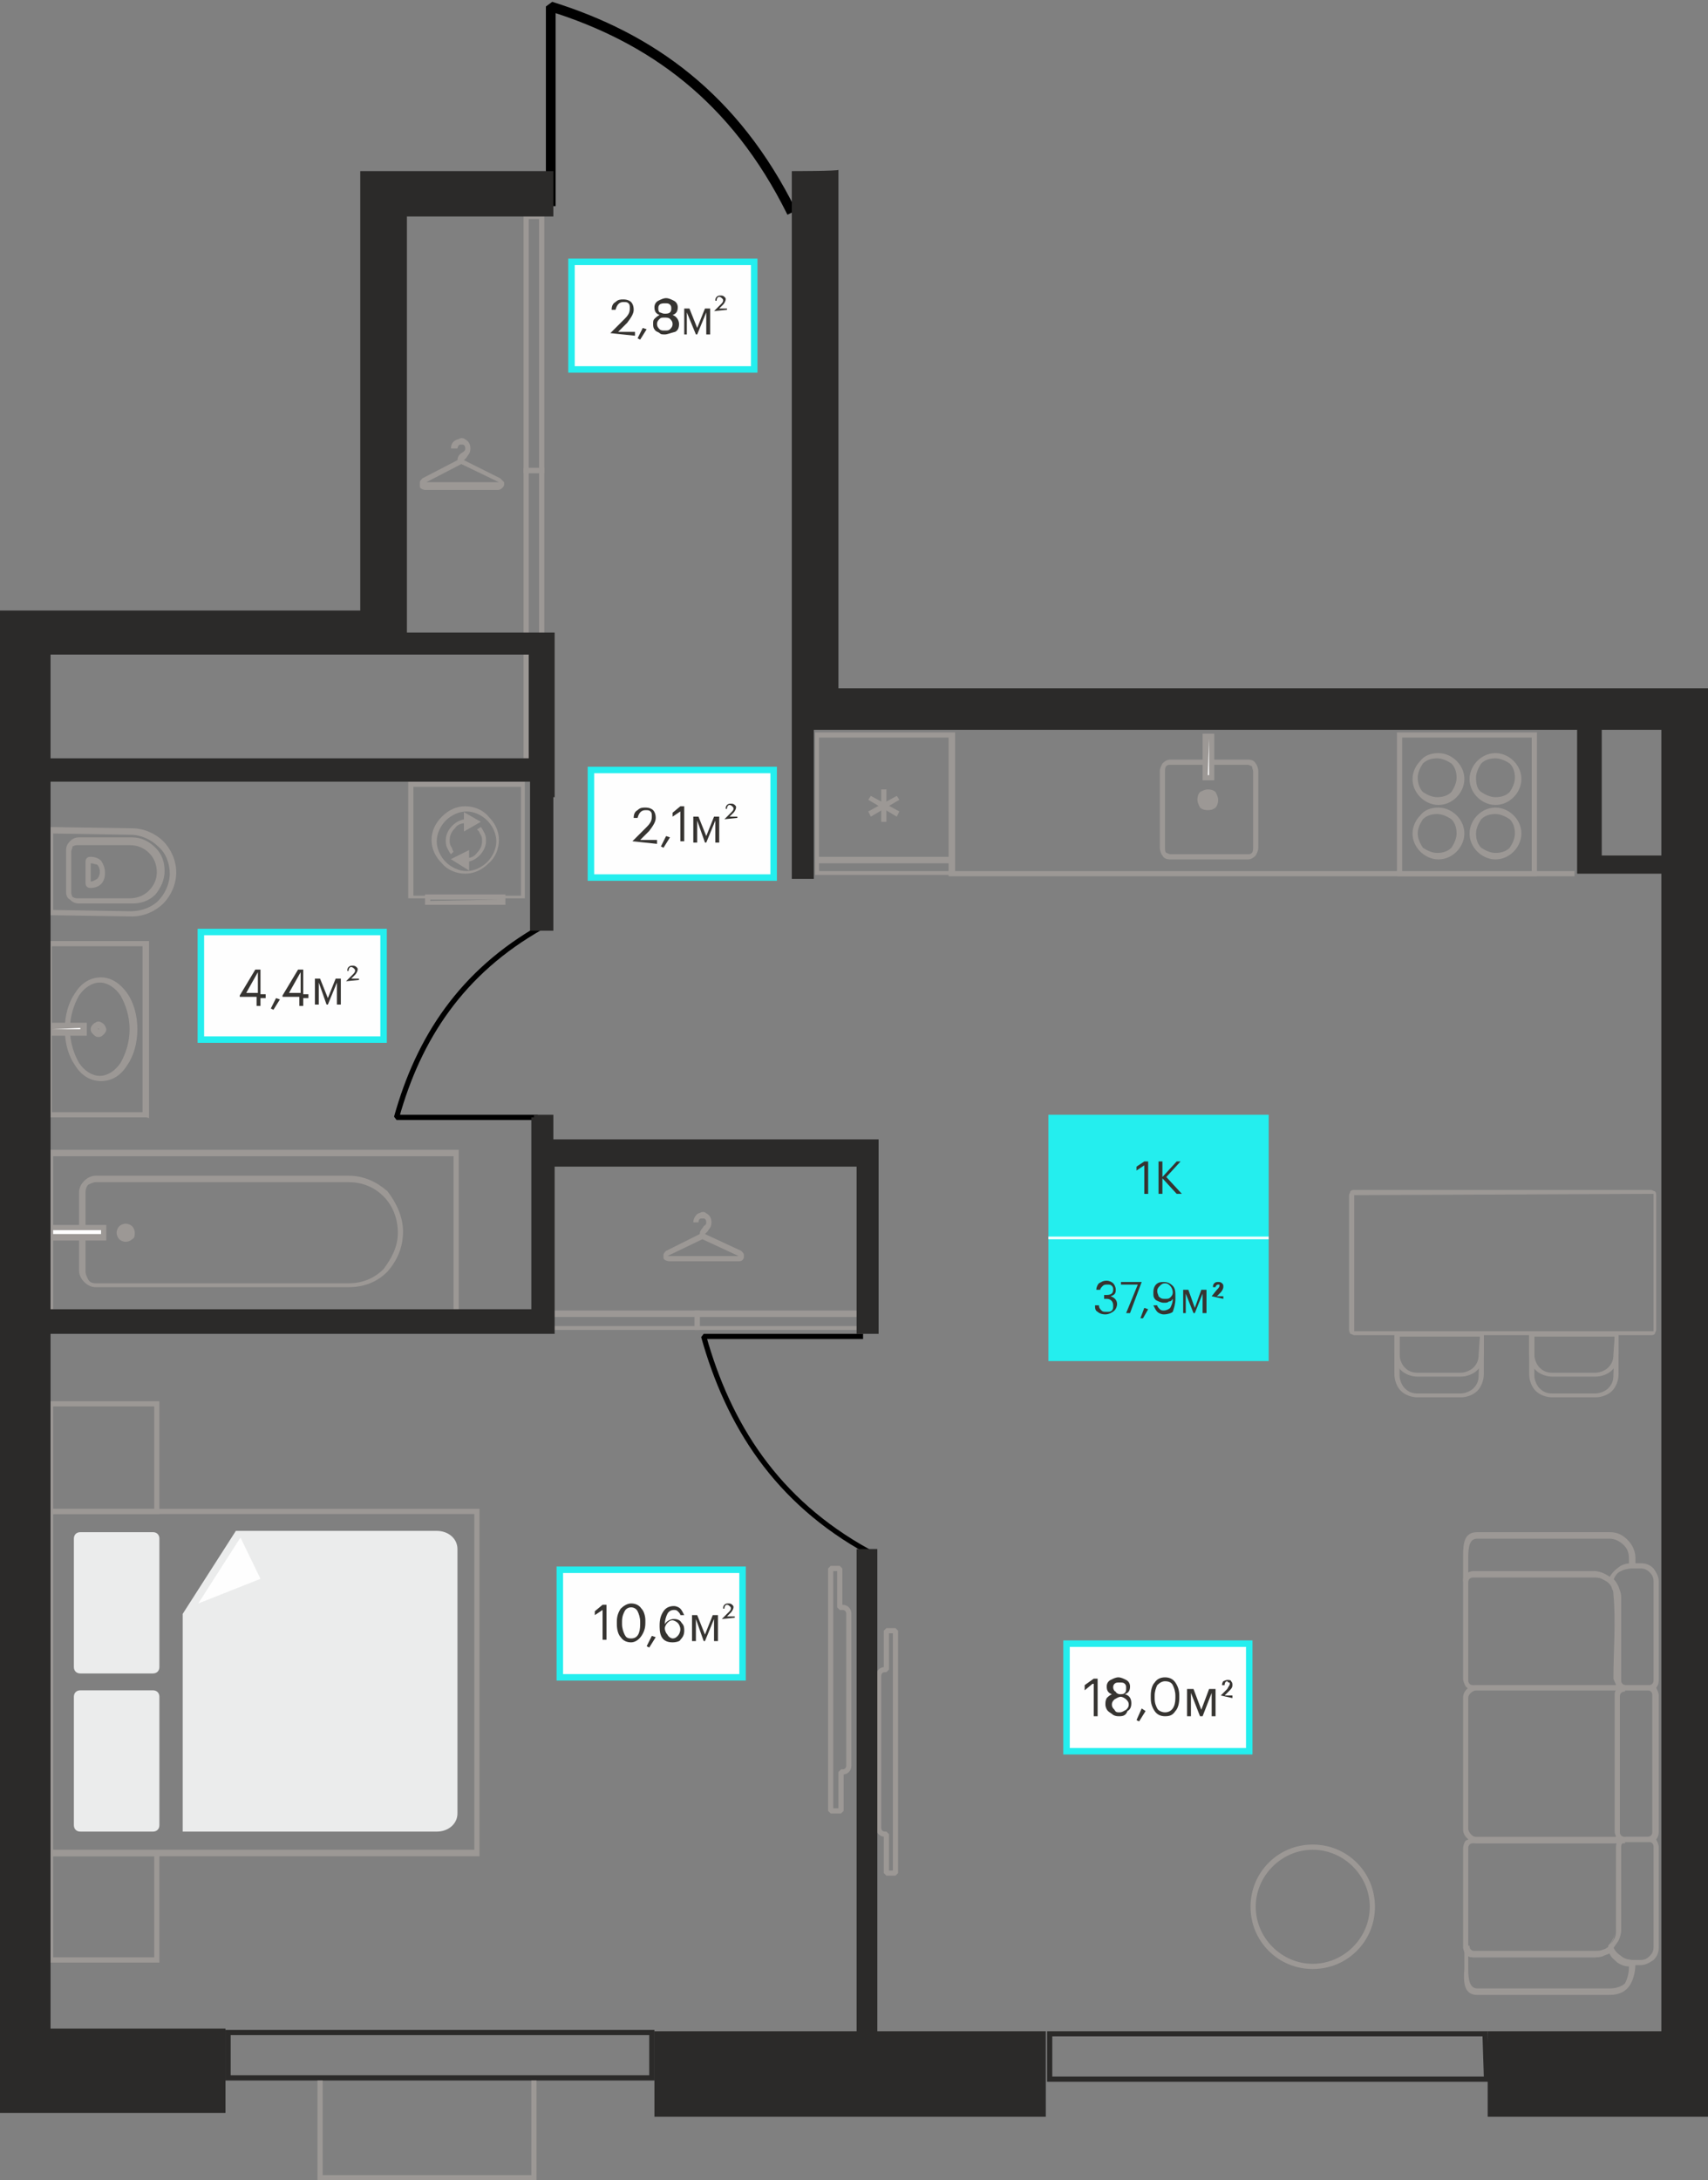 <?xml version="1.0" encoding="utf-8"?><!--Generator: Adobe Illustrator 26.1.0, SVG Export Plug-In . SVG Version: 6.00 Build 0)--><svg version="1.1" id="Слой_1" xmlns:xodm="http://www.corel.com/coreldraw/odm/2003" xmlns="http://www.w3.org/2000/svg" xmlns:xlink="http://www.w3.org/1999/xlink" x="0px" y="0px" viewBox="0 0 131.8 168.2" style="enable-background:new 0 0 131.8 168.2;" xml:space="preserve"><rect x="0" y="0" width="131.8" height="168.2" fill="#808080" stroke="none"/><style type="text/css">.st0{fill:#9C9895;}
	.st1{fill-rule:evenodd;clip-rule:evenodd;fill:#EBECEC;}
	.st2{fill-rule:evenodd;clip-rule:evenodd;fill:#FEFEFE;}
	.st3{fill:#9C9895;stroke:#9C9895;stroke-width:0.4;stroke-miterlimit:10;}
	.st4{fill:none;stroke:#9C9895;stroke-width:0.4;stroke-miterlimit:1.191;}
	.st5{fill:none;stroke:#000000;stroke-width:0.75;stroke-miterlimit:1.191;}
	.st6{fill:none;stroke:#000000;stroke-width:0.4;stroke-miterlimit:1.191;}
	.st7{fill-rule:evenodd;clip-rule:evenodd;fill:#2B2A29;}
	.st8{fill:#FEFEFE;stroke:#24EEEE;stroke-width:0.5;stroke-miterlimit:10;}
	.st9{fill:#363431;}
	.st10{fill:#24EEEE;}
	.st11{enable-background:new    ;}
	.st12{fill:#FEFEFE;}
	.st13{fill:#FEFEFE;stroke:#24EEEE;stroke-width:0.5;stroke-miterlimit:10;}</style><g id="Слой_x0020_1"><g id="_2647791528000"><path class="st0" d="M4.1,116.4h7.8v-7.9H4.1V116.4z M12.1,116.8H3.7v-8.7h8.6v8.7H12.1z"/><path class="st0" d="M4.1,151h7.8v-7.8H4.1V151z M12.1,151.4H3.7v-8.6h8.6v8.6H12.1z"/><path class="st0" d="M4.1,142.7h32.5v-25.9H4.1C4.1,116.8,4.1,142.7,4.1,142.7z M36.8,143.2H3.7v-26.8H37v26.8H36.8z"/><path class="st1" d="M6.2,118.2h5.6c0.3,0,0.5,0.2,0.5,0.5v9.9c0,0.3-0.2,0.5-0.5,0.5H6.2c-0.3,0-0.5-0.2-0.5-0.5v-9.9
			C5.7,118.4,5.9,118.2,6.2,118.2z"/><path class="st1" d="M6.2,130.4h5.6c0.3,0,0.5,0.2,0.5,0.5v9.9c0,0.3-0.2,0.5-0.5,0.5H6.2c-0.3,0-0.5-0.2-0.5-0.5v-9.9
			C5.7,130.6,5.9,130.4,6.2,130.4z"/><path class="st1" d="M18.2,118.1h15.5c0.9,0,1.6,0.6,1.6,1.4v20.4c0,0.8-0.7,1.4-1.6,1.4H14.1v-16.8
			C14.1,124.5,18.2,118.1,18.2,118.1z"/><path class="st2" d="M18.5,118.7l-3.2,5l4.8-1.9l-1.5-3.1C18.6,118.6,18.6,118.6,18.5,118.7L18.5,118.7z"/></g><g id="_2645865949216"><path class="st0" d="M3.7,101.2V88.7c10.6,0,21.1,0,31.7,0v12.7H3.7C3.7,101.4,3.7,101.2,3.7,101.2z M4.1,89.2V101H35V89.2
			C34.9,89.2,4.1,89.2,4.1,89.2z"/><path class="st0" d="M31.1,95L31.1,95c0,1.3-0.5,2.3-1.2,3.1c-0.8,0.8-1.8,1.2-3,1.2H7.4c-0.3,0-0.6-0.1-0.9-0.4
			c-0.2-0.2-0.4-0.5-0.4-0.9v-6c0-0.3,0.1-0.6,0.4-0.9c0.2-0.2,0.5-0.4,0.9-0.4h19.5c1.2,0,2.2,0.5,3,1.2
			C30.6,92.8,31.1,93.9,31.1,95L31.1,95z M30.7,95.1L30.7,95.1c0-1.1-0.4-2.1-1.1-2.8c-0.7-0.7-1.6-1.1-2.7-1.1H7.4
			c-0.2,0-0.4,0.1-0.6,0.2c-0.1,0.1-0.2,0.3-0.2,0.6v6.1c0,0.2,0.1,0.4,0.2,0.6C6.9,98.9,7.1,99,7.4,99h19.5c1.1,0,2-0.4,2.7-1.1
			C30.2,97.1,30.7,96.2,30.7,95.1L30.7,95.1z"/><polygon class="st2" points="3.9,94.7 8,94.7 8,95.5 3.9,95.5 		"/><path class="st0" d="M3.9,94.5h4.3v1.2H3.7v-1.2H3.9L3.9,94.5z M7.8,94.9H4.1v0.3h3.7V94.9z"/><path class="st0" d="M9.7,95.6c0.3,0,0.5-0.2,0.5-0.5s-0.2-0.5-0.5-0.5s-0.5,0.2-0.5,0.5S9.4,95.6,9.7,95.6z"/><path class="st0" d="M9.7,95.4c0.1,0,0.2,0,0.2-0.1c0.1-0.1,0.1-0.1,0.1-0.2s0-0.2-0.1-0.2c-0.1-0.1-0.1-0.1-0.2-0.1
			c-0.1,0-0.2,0-0.2,0.1C9.4,95,9.4,95,9.4,95.1s0,0.2,0.1,0.2C9.5,95.4,9.6,95.4,9.7,95.4L9.7,95.4z M10.2,95.6
			c-0.1,0.1-0.3,0.2-0.5,0.2s-0.4-0.1-0.5-0.2S9,95.3,9,95.1s0.1-0.4,0.2-0.5c0.1-0.1,0.3-0.2,0.5-0.2s0.4,0.1,0.5,0.2
			s0.2,0.3,0.2,0.5C10.4,95.3,10.4,95.5,10.2,95.6L10.2,95.6z"/></g><g id="_2645989581936"><path class="st0" d="M40.2,60.7h-8.3v8.4h8.3V60.7z M31.7,60.3h8.8v9h-9c0-3,0-6,0-9L31.7,60.3L31.7,60.3z"/><path class="st0" d="M36,62.6c-0.6,0-1.2,0.3-1.6,0.7c-0.4,0.4-0.7,1-0.7,1.6s0.3,1.2,0.7,1.6s1,0.7,1.6,0.7s1.2-0.3,1.6-0.7
			c0.4-0.4,0.7-1,0.7-1.6s-0.3-1.2-0.7-1.6C37.2,62.9,36.6,62.6,36,62.6L36,62.6z M34.1,63c0.5-0.5,1.1-0.8,1.8-0.8s1.4,0.3,1.8,0.8
			c0.5,0.5,0.8,1.1,0.8,1.8c0,0.7-0.3,1.4-0.8,1.8c-0.5,0.5-1.1,0.8-1.8,0.8s-1.4-0.3-1.8-0.8c-0.5-0.5-0.8-1.1-0.8-1.8
			S33.6,63.5,34.1,63z"/><path class="st0" d="M37.1,63.8c0.1,0.1,0.2,0.3,0.3,0.5c0.1,0.2,0.1,0.4,0.1,0.6c0,0.4-0.2,0.8-0.5,1.1c-0.3,0.3-0.7,0.5-1.1,0.5
			v-0.3c0.4,0,0.7-0.1,0.9-0.4c0.2-0.2,0.4-0.5,0.4-0.9c0-0.2,0-0.3-0.1-0.5C37,64.3,37,64.1,36.8,64L37.1,63.8L37.1,63.8z
			 M34.8,65.9c-0.1-0.1-0.2-0.3-0.3-0.5s-0.1-0.4-0.1-0.6c0-0.4,0.2-0.8,0.5-1.1c0.3-0.3,0.7-0.5,1.1-0.5v0.3
			c-0.4,0-0.7,0.1-0.9,0.4c-0.2,0.2-0.4,0.5-0.4,0.9c0,0.2,0,0.3,0.1,0.5c0.1,0.1,0.1,0.3,0.2,0.4L34.8,65.9L34.8,65.9z"/><path class="st0" d="M38.7,69.4h-5.5v0.1L38.7,69.4L38.7,69.4z M33,69h6v0.8h-6.2V69H33z"/><polygon class="st3" points="36,66.8 36,65.9 35.2,66.3 		"/><polygon class="st3" points="36,63.8 36.7,63.4 36,63 		"/></g><g id="_2645989553184"><g><path class="st0" d="M108.2,56.9h10v10.4h-10V56.9z M118.4,56.5h-10.6v11.1h10.8V56.5H118.4z"/><path class="st0" d="M109.4,64.3c0-0.4,0.2-0.8,0.4-1.1c0.3-0.3,0.7-0.4,1.1-0.4s0.8,0.2,1.1,0.4c0.3,0.3,0.4,0.7,0.4,1.1
				c0,0.4-0.2,0.8-0.4,1.1c-0.3,0.3-0.7,0.4-1.1,0.4s-0.8-0.2-1.1-0.4C109.6,65.1,109.4,64.7,109.4,64.3L109.4,64.3z M109.6,62.9
				c-0.3,0.3-0.6,0.8-0.6,1.4c0,0.5,0.2,1,0.6,1.4c0.3,0.3,0.8,0.6,1.4,0.6c0.5,0,1-0.2,1.4-0.6c0.3-0.3,0.6-0.8,0.6-1.4
				c0-0.5-0.2-1-0.6-1.4c-0.3-0.3-0.8-0.6-1.4-0.6C110.4,62.3,109.9,62.5,109.6,62.9L109.6,62.9z"/><path class="st0" d="M113.9,64.3c0-0.4,0.2-0.8,0.4-1.1c0.3-0.3,0.7-0.4,1.1-0.4s0.8,0.2,1.1,0.4c0.3,0.3,0.4,0.7,0.4,1.1
				c0,0.4-0.2,0.8-0.4,1.1c-0.3,0.3-0.7,0.4-1.1,0.4s-0.8-0.2-1.1-0.4C114,65.1,113.9,64.7,113.9,64.3L113.9,64.3z M114,62.9
				c-0.3,0.3-0.6,0.8-0.6,1.4c0,0.5,0.2,1,0.6,1.4c0.3,0.3,0.8,0.6,1.4,0.6c0.5,0,1-0.2,1.4-0.6c0.3-0.3,0.6-0.8,0.6-1.4
				c0-0.5-0.2-1-0.6-1.4c-0.3-0.3-0.8-0.6-1.4-0.6C114.9,62.3,114.4,62.5,114,62.9L114,62.9z"/><path class="st0" d="M109.4,60c0-0.4,0.2-0.8,0.4-1.1c0.3-0.3,0.7-0.4,1.1-0.4s0.8,0.2,1.1,0.4c0.3,0.3,0.4,0.7,0.4,1.1
				c0,0.4-0.2,0.8-0.4,1.1c-0.3,0.3-0.7,0.4-1.1,0.4s-0.8-0.2-1.1-0.4C109.6,60.9,109.4,60.5,109.4,60z M109.6,58.7
				c-0.3,0.3-0.6,0.8-0.6,1.4c0,0.5,0.2,1,0.6,1.4c0.3,0.3,0.8,0.6,1.4,0.6c0.5,0,1-0.2,1.4-0.6c0.3-0.3,0.6-0.8,0.6-1.4
				c0-0.5-0.2-1-0.6-1.4c-0.3-0.3-0.8-0.6-1.4-0.6C110.4,58.1,109.9,58.3,109.6,58.7L109.6,58.7z"/><path class="st0" d="M113.9,60c0-0.4,0.2-0.8,0.4-1.1c0.3-0.3,0.7-0.4,1.1-0.4s0.8,0.2,1.1,0.4c0.3,0.3,0.4,0.7,0.4,1.1
				c0,0.4-0.2,0.8-0.4,1.1c-0.3,0.3-0.7,0.4-1.1,0.4s-0.8-0.2-1.1-0.4C114,60.9,113.9,60.5,113.9,60L113.9,60z M114,58.7
				c-0.3,0.3-0.6,0.8-0.6,1.4c0,0.5,0.2,1,0.6,1.4c0.3,0.3,0.8,0.6,1.4,0.6c0.5,0,1-0.2,1.4-0.6c0.3-0.3,0.6-0.8,0.6-1.4
				c0-0.5-0.2-1-0.6-1.4c-0.3-0.3-0.8-0.6-1.4-0.6C114.9,58.1,114.4,58.3,114,58.7z"/></g><g><path class="st0" d="M63.2,66.1v-9.2h10v9.2H63.2z M62.9,56.7v9.8h10.8v-10H62.9V56.7z"/><path class="st0" d="M63.2,66.6h10v0.6h-10C63.2,67.2,63.2,66.6,63.2,66.6z M73.4,66.2H62.9v1.3h10.8v-1.3H73.4L73.4,66.2z"/><polygon class="st0" points="69.4,62.6 67.2,61.4 67,61.7 69.2,63 			"/><polygon class="st0" points="69.2,61.4 67,62.6 67.2,63 69.4,61.7 			"/><polygon class="st0" points="68.4,63.4 68.4,60.9 68,60.9 68,63.4 			"/></g><g><path class="st0" d="M97.1,65.4v-5.9c0-0.2-0.1-0.5-0.2-0.6c-0.1-0.2-0.3-0.3-0.6-0.3h-6c-0.2,0-0.4,0.1-0.6,0.3
				c-0.1,0.2-0.2,0.4-0.2,0.6v5.9c0,0.2,0.1,0.5,0.2,0.6c0.1,0.2,0.3,0.3,0.6,0.3h6c0.2,0,0.4-0.1,0.6-0.3
				C97,65.8,97.1,65.6,97.1,65.4z M96.7,59.5v5.9c0,0.1,0,0.3-0.1,0.4s-0.2,0.1-0.3,0.1h-6c-0.1,0-0.2-0.1-0.3-0.1
				c-0.1-0.1-0.1-0.2-0.1-0.4v-5.9c0-0.1,0-0.3,0.1-0.4c0.1-0.1,0.2-0.1,0.3-0.1h6c0.1,0,0.2,0.1,0.3,0.1
				C96.6,59.2,96.7,59.4,96.7,59.5z"/><path class="st0" d="M93.9,61.7c0,0.3-0.3,0.6-0.6,0.6c-0.3,0-0.6-0.3-0.6-0.6s0.3-0.6,0.6-0.6S93.9,61.4,93.9,61.7z"/><path class="st0" d="M93.7,61.7c0,0.1,0,0.2-0.1,0.3s-0.2,0.1-0.3,0.1c-0.1,0-0.2,0-0.3-0.1c-0.1-0.1-0.1-0.2-0.1-0.3
				s0-0.2,0.1-0.3s0.2-0.1,0.3-0.1c0.1,0,0.2,0,0.3,0.1C93.6,61.5,93.7,61.6,93.7,61.7L93.7,61.7z M93.8,62.3
				c0.1-0.1,0.2-0.3,0.2-0.6c0-0.2-0.1-0.4-0.2-0.6c-0.1-0.1-0.3-0.2-0.6-0.2c-0.2,0-0.4,0.1-0.6,0.2c-0.1,0.1-0.2,0.3-0.2,0.6
				c0,0.2,0.1,0.4,0.2,0.6c0.1,0.1,0.3,0.2,0.6,0.2S93.7,62.4,93.8,62.3L93.8,62.3z"/><polygon class="st2" points="93.5,60 93.5,56.8 93,56.8 93,60 			"/><path class="st0" d="M93.7,60v-3.4h-0.9v3.6h0.9V60z M93.3,57v2.8h-0.1L93.3,57L93.3,57z"/></g><polygon class="st0" points="121.5,67.2 73.2,67.2 73.2,67.6 121.5,67.6 		"/></g><g id="_2645876063456"><path class="st0" d="M40.8,36.1V16.9h0.8v19.2H40.8z M40.4,16.7v19.8H42v-20h-1.6V16.7z"/><path class="st0" d="M34.8,34.6c0-0.4,0.2-0.6,0.5-0.7c0.1,0,0.2-0.1,0.3-0.1s0.2,0,0.3,0.1c0.2,0.1,0.4,0.3,0.4,0.7
			s-0.2,0.5-0.3,0.7c-0.1,0.1-0.1,0.1-0.2,0.2l2.8,1.4c0.1,0.1,0.2,0.2,0.3,0.3c0,0.1,0,0.2,0,0.2c0,0.1-0.1,0.2-0.1,0.2
			c-0.1,0.1-0.2,0.2-0.4,0.2h-5.6c-0.1,0-0.3-0.1-0.3-0.1c-0.1-0.1-0.1-0.1-0.1-0.2c0-0.1,0-0.2,0-0.3s0.1-0.2,0.2-0.3l2.7-1.4
			c0-0.3,0.2-0.5,0.4-0.6c0.1-0.1,0.2-0.1,0.2-0.3s-0.1-0.3-0.2-0.3h-0.1h-0.1c-0.1,0-0.2,0.2-0.2,0.3L34.8,34.6L34.8,34.6z
			 M38.5,37.2l-2.9-1.4l-2.7,1.4l0,0l0,0l0,0l0,0H38.5C38.5,37.3,38.5,37.3,38.5,37.2C38.5,37.3,38.5,37.3,38.5,37.2L38.5,37.2
			C38.5,37.3,38.5,37.2,38.5,37.2L38.5,37.2z"/><path class="st0" d="M40.8,36.5V58h0.8V36.5C41.5,36.5,40.8,36.5,40.8,36.5z M40.4,58.2V36.1H42v22.4h-1.6V58.2L40.4,58.2z"/></g><g id="_2645876067296"><path class="st0" d="M53.6,101.6h-11v0.7h11V101.6z M42.4,101.1H54v1.5H42.2v-1.5H42.4z"/><path class="st0" d="M53.5,94.3c0-0.3,0.2-0.6,0.4-0.7c0.1,0,0.2-0.1,0.3-0.1s0.2,0,0.3,0.1c0.2,0.1,0.4,0.3,0.4,0.7
			c0,0.4-0.2,0.5-0.3,0.7c-0.1,0.1-0.1,0.1-0.2,0.2l2.8,1.3c0.1,0.1,0.2,0.2,0.2,0.3c0,0.1,0,0.2,0,0.2c0,0.1-0.1,0.2-0.1,0.2
			c-0.1,0.1-0.2,0.1-0.3,0.1h-5.4c-0.1,0-0.3-0.1-0.3-0.1c-0.1-0.1-0.1-0.1-0.1-0.2s0-0.2,0-0.2c0-0.1,0.1-0.2,0.2-0.3l2.6-1.3
			c0-0.3,0.2-0.4,0.3-0.6c0.1-0.1,0.2-0.1,0.2-0.3c0-0.2-0.1-0.3-0.2-0.3h-0.1h-0.1c-0.1,0-0.2,0.1-0.2,0.3L53.5,94.3L53.5,94.3z
			 M57,96.9l-2.8-1.3l-2.7,1.3l0,0l0,0l0,0l0,0H57C57,97,57,97,57,96.9L57,96.9L57,96.9L57,96.9z"/><path class="st0" d="M54,101.6h12.7v0.7H54V101.6z M66.9,101.1H53.6v1.5h13.5v-1.5H66.9z"/></g><g id="_2645876024192"><path class="st0" d="M104.1,102.6V92.2c0-0.1,0.1-0.2,0.1-0.3c0.1-0.1,0.2-0.1,0.3-0.1h22.9c0.1,0,0.2,0.1,0.3,0.1
			c0.1,0.1,0.1,0.2,0.1,0.3v10.4c0,0.1-0.1,0.2-0.1,0.3c-0.1,0.1-0.2,0.1-0.3,0.1h-22.9c-0.1,0-0.2-0.1-0.3-0.1
			C104.2,102.9,104.1,102.7,104.1,102.6L104.1,102.6z M104.5,92.2v10.4v0.1c0,0,0,0,0.1,0h22.9h0.1c0,0,0,0,0-0.1V92.2v-0.1
			c0,0,0,0-0.1,0L104.5,92.2C104.5,92.1,104.5,92.1,104.5,92.2C104.5,92.1,104.5,92.1,104.5,92.2L104.5,92.2z"/><g><path class="st0" d="M124.6,103.1h-6.2v3c0,0.4,0.2,0.8,0.4,1c0.3,0.3,0.6,0.4,1,0.4h3.3c0.4,0,0.8-0.2,1-0.4
				c0.3-0.3,0.4-0.6,0.4-1L124.6,103.1L124.6,103.1z M118.2,102.7h6.7v3.3c0,0.5-0.2,1-0.5,1.3s-0.8,0.5-1.3,0.5h-3.3
				c-0.5,0-1-0.2-1.3-0.5s-0.5-0.8-0.5-1.3v-3.3H118.2L118.2,102.7z"/><path class="st0" d="M124.6,103.1h-6.2v1.4c0,0.4,0.2,0.8,0.4,1c0.3,0.3,0.6,0.4,1,0.4h3.3c0.4,0,0.8-0.2,1-0.4
				c0.3-0.3,0.4-0.6,0.4-1L124.6,103.1L124.6,103.1z M118.2,102.7h6.7v1.7c0,0.5-0.2,1-0.5,1.3s-0.8,0.5-1.3,0.5h-3.3
				c-0.5,0-1-0.2-1.3-0.5s-0.5-0.8-0.5-1.3v-1.7H118.2L118.2,102.7z"/></g><g><path class="st0" d="M114.2,103.1H108v3c0,0.4,0.2,0.8,0.4,1c0.3,0.3,0.6,0.4,1,0.4h3.3c0.4,0,0.8-0.2,1-0.4
				c0.3-0.3,0.4-0.6,0.4-1L114.2,103.1L114.2,103.1z M107.8,102.7h6.7v3.3c0,0.5-0.2,1-0.5,1.3s-0.8,0.5-1.3,0.5h-3.3
				c-0.5,0-1-0.2-1.3-0.5s-0.5-0.8-0.5-1.3v-3.3H107.8L107.8,102.7z"/><path class="st0" d="M114.2,103.1H108v1.4c0,0.4,0.2,0.8,0.4,1c0.3,0.3,0.6,0.4,1,0.4h3.3c0.4,0,0.8-0.2,1-0.4
				c0.3-0.3,0.4-0.6,0.4-1L114.2,103.1L114.2,103.1z M107.8,102.7h6.7v1.7c0,0.5-0.2,1-0.5,1.3s-0.8,0.5-1.3,0.5h-3.3
				c-0.5,0-1-0.2-1.3-0.5s-0.5-0.8-0.5-1.3v-1.7H107.8L107.8,102.7z"/></g></g><g id="_2645989554336"><path class="st0" d="M126.2,120.8v-0.6c0-0.5-0.2-1-0.6-1.4s-0.8-0.6-1.4-0.6H114c-1,0-1.1,0.8-1.1,1.9c0,0.3,0,0.6,0,0.9
			s0,0.6,0,1h0.4c0-0.1,0-0.2,0.1-0.3c0.1-0.1,0.2-0.1,0.3-0.1c2.8,0,6.8-0.2,9.5,0c0.5,0,0.9,0.4,1,0.4l0.2,0.2l0.1-0.3
			c0.1-0.3,0.3-0.6,0.6-0.7c0.3-0.2,0.6-0.3,0.9-0.3L126.2,120.8L126.2,120.8L126.2,120.8z M125.7,120.3v0.4c-0.4,0-0.7,0.2-0.9,0.3
			c-0.2,0.2-0.4,0.4-0.6,0.7c-0.2-0.1-0.6-0.3-1-0.4c-3-0.2-6.6,0-9.7,0l0,0c-0.1,0-0.1,0-0.2,0.1v-0.3c0-0.3,0-0.6,0-0.9
			c0-0.9,0.1-1.5,0.7-1.5h10.2c0.4,0,0.8,0.2,1.1,0.5C125.6,119.5,125.7,119.8,125.7,120.3L125.7,120.3z"/><path class="st0" d="M114,153.9h10.2c0.8,0,1.3-0.3,1.6-0.8c0.3-0.5,0.4-1.1,0.4-1.7v-0.2H126c-0.3,0-0.7-0.1-0.9-0.3
			c-0.3-0.2-0.5-0.4-0.6-0.7l-0.1-0.3l-0.2,0.2c-0.2,0.2-0.4,0.3-0.5,0.3c-0.2,0.1-0.4,0.1-0.6,0.1h-9.3c-0.1,0-0.2,0-0.3-0.1
			c-0.1-0.1-0.1-0.2-0.1-0.3H113c0,0.3,0,0.6,0,0.9c0,0.3,0,0.6,0,0.9C112.9,153,113,153.9,114,153.9L114,153.9z M124.2,153.4H114
			c-0.6,0-0.7-0.7-0.7-1.5c0-0.3,0-0.6,0-0.8v-0.2c0.1,0.1,0.3,0.1,0.4,0.1h9.3c0.2,0,0.5,0,0.7-0.1s0.3-0.1,0.5-0.2
			c0.1,0.3,0.4,0.5,0.6,0.7c0.3,0.2,0.6,0.3,0.9,0.3c0,0.5-0.1,0.9-0.3,1.3C125.2,153.2,124.8,153.4,124.2,153.4L124.2,153.4z"/><path class="st0" d="M125.4,130.4h1.7c0.1,0,0.2,0,0.3,0.1s0.1,0.2,0.1,0.3v10.5c0,0.1,0,0.2-0.1,0.3s-0.2,0.1-0.3,0.1h-1.7
			c-0.1,0-0.2,0-0.3-0.1c-0.1-0.1-0.1-0.2-0.1-0.3v-10.5c0-0.1,0-0.2,0.1-0.3C125.2,130.5,125.3,130.4,125.4,130.4z M127.2,130h-1.7
			c-0.2,0-0.4,0.1-0.6,0.2c-0.1,0.1-0.2,0.3-0.2,0.6v10.5c0,0.2,0.1,0.4,0.2,0.6c0.1,0.1,0.3,0.2,0.6,0.2h1.7c0.2,0,0.4-0.1,0.6-0.2
			c0.1-0.1,0.2-0.3,0.2-0.6v-10.5c0-0.2-0.1-0.4-0.2-0.6C127.6,130.1,127.4,130,127.2,130z"/><path class="st0" d="M113.9,142.2h11.5v-0.4c-0.1,0-0.2,0-0.3-0.1c-0.1-0.1-0.1-0.2-0.1-0.3v-10.5c0-0.1,0-0.2,0.1-0.3
			s0.2-0.1,0.3-0.1V130h-11.5c-0.3,0-0.5,0.1-0.7,0.3s-0.3,0.4-0.3,0.7v10.1c0,0.3,0.1,0.5,0.3,0.7
			C113.4,142,113.6,142.2,113.9,142.2L113.9,142.2z M124.7,141.7h-10.8c-0.2,0-0.3-0.1-0.4-0.2c-0.1-0.1-0.2-0.3-0.2-0.4V131
			c0-0.2,0.1-0.3,0.2-0.4c0.1-0.1,0.3-0.2,0.4-0.2h10.8c-0.1,0.1-0.1,0.2-0.1,0.4v10.5C124.6,141.5,124.7,141.6,124.7,141.7
			L124.7,141.7z"/><path class="st0" d="M113.7,142.2h11c0-0.1,0.1-0.1,0.1-0.2c0.1-0.1,0.3-0.2,0.6-0.2h-11.7c-0.2,0-0.4,0.1-0.6,0.2
			c-0.1,0.1-0.2,0.4-0.2,0.6v7.6c0,0.2,0.1,0.4,0.2,0.6c0.1,0.1,0.4,0.2,0.6,0.2h9.3c0.3,0,0.5-0.1,0.7-0.1c0.1-0.1,0.3-0.1,0.4-0.2
			c0-0.1-0.1-0.2-0.1-0.3v-0.1l0.1-0.1c-0.1,0.1-0.3,0.2-0.5,0.3s-0.4,0.1-0.6,0.1h-9.3c-0.1,0-0.2,0-0.3-0.1
			c-0.1-0.1-0.1-0.2-0.1-0.3v-7.6c0-0.1,0-0.2,0.1-0.3C113.5,142.2,113.6,142.2,113.7,142.2L113.7,142.2z M124.6,149.2
			c-0.1,0.4-0.3,0.7-0.5,0.9c0.2-0.1,0.3-0.3,0.4-0.5C124.5,149.5,124.6,149.3,124.6,149.2L124.6,149.2z"/><path class="st0" d="M126,151.6h0.6c0.4,0,0.7-0.2,1-0.4c0.3-0.3,0.4-0.6,0.4-1v-7.7c0-0.2-0.1-0.4-0.2-0.6
			c-0.1-0.1-0.3-0.2-0.6-0.2h-1.7c-0.2,0-0.4,0.1-0.6,0.2c-0.1,0.1-0.2,0.3-0.2,0.6v6.4c0,0.2,0,0.4-0.1,0.6
			c-0.1,0.2-0.2,0.4-0.4,0.5l-0.1,0.1v0.1c0.1,0.4,0.4,0.7,0.7,0.9C125.1,151.5,125.5,151.6,126,151.6L126,151.6z M126.3,151.2h-0.4
			c-0.3,0-0.6-0.1-0.9-0.3c-0.2-0.2-0.4-0.4-0.5-0.6c0.1-0.2,0.3-0.4,0.4-0.6c0.1-0.2,0.2-0.5,0.2-0.8v-6.4c0-0.1,0-0.2,0.1-0.3
			s0.2-0.1,0.3-0.1h1.7c0.1,0,0.2,0,0.3,0.1c0.1,0.1,0.1,0.2,0.1,0.3v7.7c0,0.3-0.1,0.5-0.3,0.7c-0.2,0.2-0.4,0.3-0.7,0.3
			L126.3,151.2L126.3,151.2z"/><path class="st0" d="M126,121h0.6c0.3,0,0.5,0.1,0.7,0.3c0.2,0.2,0.3,0.4,0.3,0.7v7.6c0,0.1,0,0.2-0.1,0.3s-0.2,0.1-0.3,0.1h-1.7
			c-0.1,0-0.2,0-0.3-0.1c-0.1-0.1-0.1-0.2-0.1-0.3v-6.4c0-0.3-0.1-0.5-0.2-0.8c-0.1-0.2-0.2-0.4-0.4-0.6c0.1-0.2,0.3-0.5,0.5-0.6
			C125.3,121.1,125.6,121,126,121L126,121L126,121z M126.3,120.6h-0.4c-0.4,0-0.8,0.1-1.1,0.4c-0.3,0.2-0.6,0.6-0.7,0.9v0.1l0.1,0.1
			c0.2,0.1,0.3,0.3,0.4,0.5s0.1,0.4,0.1,0.6v6.4c0,0.2,0.1,0.4,0.2,0.6c0.1,0.1,0.3,0.2,0.6,0.2h1.7c0.2,0,0.4-0.1,0.6-0.2
			c0.1-0.1,0.2-0.3,0.2-0.6V122c0-0.4-0.2-0.7-0.4-1c-0.3-0.3-0.6-0.4-1-0.4H126.3L126.3,120.6z"/><path class="st0" d="M113.7,130.4h11.7V130c-0.1,0-0.2,0-0.3-0.1c-0.1-0.1-0.1-0.2-0.1-0.3c0-2.2,0.1-4.4,0-6.6l0,0
			c0-0.2-0.1-0.4-0.1-0.5c-0.1-0.2-0.2-0.3-0.3-0.5c-0.1-0.1-0.1-0.1-0.2-0.2c-0.2-0.2-0.4-0.3-0.6-0.4s-0.5-0.2-0.8-0.2h-9.3
			c-0.2,0-0.4,0.1-0.6,0.2c-0.1,0.1-0.2,0.3-0.2,0.6v7.5c0,0.2,0.1,0.4,0.2,0.6C113.3,130.3,113.5,130.4,113.7,130.4L113.7,130.4z
			 M124.7,130h-11c-0.1,0-0.2,0-0.3-0.1c-0.1-0.1-0.1-0.2-0.1-0.3v-7.5c0-0.1,0-0.2,0.1-0.3c0.1-0.1,0.2-0.1,0.3-0.1h9.3
			c0.2,0,0.4,0,0.6,0.1s0.4,0.2,0.5,0.3l0.1,0.1c0.1,0.1,0.2,0.3,0.2,0.4c0.1,0.1,0.1,0.3,0.1,0.4c0.2,2,0,4.5,0,6.5
			C124.6,129.8,124.7,129.9,124.7,130L124.7,130z"/></g><path class="st0" d="M106.1,147.1c0-1.3-0.5-2.5-1.4-3.4s-2.1-1.4-3.4-1.4s-2.5,0.5-3.4,1.4s-1.4,2.1-1.4,3.4
		c0,1.3,0.5,2.5,1.4,3.4s2.1,1.4,3.4,1.4s2.5-0.5,3.4-1.4S106.1,148.4,106.1,147.1z M104.4,144c0.8,0.8,1.3,1.9,1.3,3.1
		s-0.5,2.3-1.3,3.1s-1.9,1.3-3.1,1.3s-2.3-0.5-3.1-1.3c-0.8-0.8-1.3-1.9-1.3-3.1c0-1.2,0.5-2.3,1.3-3.1s1.9-1.3,3.1-1.3
		S103.6,143.2,104.4,144z"/><path class="st4" d="M69.1,144.5v-18.7h-0.7v3h-0.1c-0.3,0-0.5,0.2-0.5,0.5V141c0,0.3,0.2,0.5,0.5,0.5h0.1v3H69.1L69.1,144.5z"/><path class="st4" d="M64.1,139.7V121h0.7v3H65c0.3,0,0.5,0.2,0.5,0.5v11.7c0,0.3-0.2,0.5-0.5,0.5h-0.1v3H64.1L64.1,139.7z"/><g id="_2645993548944"><path class="st0" d="M3.7,70.4v-6.6l6.5,0.1c0.9,0,1.8,0.4,2.4,1s1,1.5,1,2.4s-0.4,1.8-1,2.4s-1.5,1-2.4,1l-6.5-0.1L3.7,70.4
			L3.7,70.4z M4.1,64.3v5.9l6,0.1c0.8,0,1.6-0.3,2.1-0.8s0.9-1.3,0.9-2.1c0-0.8-0.3-1.6-0.9-2.1c-0.5-0.5-1.3-0.9-2.1-0.9L4.1,64.3
			L4.1,64.3z"/><path class="st0" d="M5.1,68.8v-3.2c0-0.3,0.1-0.5,0.3-0.7c0.2-0.2,0.4-0.3,0.7-0.3h4.1c0.7,0,1.3,0.3,1.8,0.8s0.7,1.1,0.7,1.8
			c0,0.7-0.3,1.3-0.7,1.8c-0.5,0.5-1.1,0.7-1.8,0.7H6.1c-0.3,0-0.5-0.1-0.7-0.3C5.2,69.3,5.1,69.1,5.1,68.8L5.1,68.8z M5.5,65.7v3.2
			c0,0.1,0.1,0.3,0.1,0.3s0.2,0.1,0.3,0.1H10c0.6,0,1.1-0.2,1.5-0.6s0.6-0.9,0.6-1.4c0-0.6-0.2-1.1-0.6-1.5
			c-0.4-0.4-0.9-0.6-1.5-0.6H5.9c-0.1,0-0.3,0.1-0.3,0.1C5.6,65.4,5.5,65.6,5.5,65.7L5.5,65.7z"/><path class="st0" d="M6.6,68v-1.5c0-0.1,0-0.2,0.1-0.3c0.1-0.1,0.2-0.1,0.3-0.1l0,0c0.3,0,0.6,0.1,0.8,0.3C8,66.7,8.1,67,8.1,67.3
			v0.1c0,0.3-0.1,0.6-0.3,0.8c-0.2,0.2-0.5,0.3-0.8,0.3l0,0c-0.1,0-0.2,0-0.3-0.1S6.6,68.2,6.6,68L6.6,68z M7,66.6V68
			c0.2,0,0.3-0.1,0.5-0.2c0.1-0.1,0.2-0.3,0.2-0.5v-0.1c0-0.2-0.1-0.4-0.2-0.5C7.4,66.7,7.2,66.6,7,66.6L7,66.6z"/></g><g id="_2645993555040"><path class="st0" d="M4,85.8h7V73H4V85.8z M11.2,86.2H3.6V72.6h7.9v13.7C11.5,86.2,11.2,86.2,11.2,86.2z"/><path class="st0" d="M5.4,79.4c0,1,0.3,1.9,0.7,2.6c0.4,0.6,1,1,1.6,1s1.2-0.4,1.6-1c0.4-0.7,0.7-1.6,0.7-2.6s-0.3-1.9-0.7-2.6
			c-0.4-0.6-1-1-1.6-1s-1.2,0.4-1.6,1C5.7,77.5,5.4,78.4,5.4,79.4z M5.8,82.2C5.3,81.5,5,80.5,5,79.4s0.3-2.1,0.8-2.8
			c0.5-0.8,1.2-1.2,2-1.2s1.5,0.5,2,1.2s0.8,1.7,0.8,2.8c0,1.1-0.3,2.1-0.8,2.8c-0.5,0.8-1.2,1.2-2,1.2S6.3,83,5.8,82.2z"/><polygon class="st2" points="3.8,79.7 6.5,79.7 6.5,79.1 3.8,79.1 		"/><path class="st0" d="M4,79.4h2.2v-0.1L4,79.4L4,79.4z M6.5,79.9H3.6v-1h3.1v1H6.5z"/><path class="st0" d="M7.6,79.8c0.2,0,0.4-0.2,0.4-0.4S7.8,79,7.6,79c-0.2,0-0.4,0.2-0.4,0.4C7.2,79.6,7.4,79.8,7.6,79.8z
			 M7.6,79.5C7.6,79.5,7.5,79.4,7.6,79.5c-0.1-0.1,0-0.2,0-0.2S7.7,79.3,7.6,79.5C7.7,79.4,7.6,79.5,7.6,79.5z"/><path class="st0" d="M8,79.8C7.9,79.9,7.8,80,7.6,80c-0.2,0-0.3-0.1-0.4-0.2C7.1,79.7,7,79.6,7,79.4s0.1-0.3,0.2-0.4
			s0.3-0.2,0.4-0.2S7.9,78.9,8,79c0.1,0.1,0.2,0.3,0.2,0.4C8.2,79.6,8.1,79.7,8,79.8L8,79.8z M7.5,79.5L7.5,79.5L7.5,79.5z
			 M7.5,79.5L7.5,79.5L7.5,79.5L7.5,79.5L7.5,79.5z M7.5,79.5L7.5,79.5L7.5,79.5C7.5,79.4,7.5,79.5,7.5,79.5L7.5,79.5L7.5,79.5z
			 M7.6,79.4L7.6,79.4C7.5,79.3,7.5,79.4,7.6,79.4L7.6,79.4z M7.6,79.4L7.6,79.4L7.6,79.4z M7.6,79.4L7.6,79.4
			C7.7,79.3,7.6,79.3,7.6,79.4L7.6,79.4z M7.6,79.4L7.6,79.4C7.6,79.5,7.7,79.5,7.6,79.4L7.6,79.4L7.6,79.4L7.6,79.4L7.6,79.4
			L7.6,79.4L7.6,79.4L7.6,79.4L7.6,79.4z M7.6,79.4L7.6,79.4C7.7,79.4,7.7,79.3,7.6,79.4L7.6,79.4z M7.7,79.3L7.7,79.3L7.7,79.3z
			 M7.6,79.4L7.6,79.4L7.6,79.4z M7.7,79.5C7.7,79.5,7.7,79.4,7.7,79.5L7.7,79.5L7.7,79.5L7.7,79.5L7.7,79.5L7.7,79.5z M7.5,79.5
			C7.5,79.5,7.6,79.5,7.5,79.5L7.5,79.5z M7.6,79.4L7.6,79.4C7.6,79.3,7.5,79.3,7.6,79.4L7.6,79.4z"/></g><path class="st5" d="M42.5,15.9c0-5.1,0-10.3,0-15.4c7.7,2.4,14.2,7,18.6,15.9"/><path class="st6" d="M41.5,86.2c-3.6,0-7.3,0-10.9,0c1.7-6.1,5-11.2,11.2-14.7"/><path class="st6" d="M66.6,103.1c-4.1,0-8.2,0-12.3,0c1.9,6.8,5.6,12.7,12.7,16.6"/><g><path class="st7" d="M114.4,157.1H81.2v3.1h33.3L114.4,157.1L114.4,157.1z M114.8,156.7h-34v3.9h34.1L114.8,156.7L114.8,156.7z"/></g><g><path class="st7" d="M50.1,157H17.8v3.1h32.3V157z M50.5,156.6H17.4v3.9h33.1V156.6z"/></g><polygon class="st0" points="41.2,168.2 24.5,168.2 24.5,160.5 24.9,160.5 24.9,167.8 41,167.8 41,160.5 41.4,160.5 41.4,168.2 	
		"/><path class="st7" d="M0,47.1h27.8V19.6v-2.1v-0.8v-3.5h14.9v3.5H31.4V43v4.2v1.6h9.5h1.9v1.8v10.9h-0.1v10.3h-1.8V61.4v-1.1h-37
		V101H41V86.2h0.2V86h1.5v1.9h23.5h1.6v2v13h-0.1l0,0h-1.6V90H42.8v11.1v1.8h-1.5H3.9v43.3v10.3h13.5v6.5H0v-6.5v-10.3v-43.3v-1.8
		V57.6v-1.9v-5.2V47.1L0,47.1z M66.1,156.7H50.5v6.6H66l0,0h14.7v-6.6h-13v-37.2h-1.6V156.7z M61.1,13.2V17v33.9v5.4v11.5h1.7V56.3
		h1.8h57.1V66v1.4h1.9h4.6V101v55.7h-13.4v6.6h17v-6.6V101V53.1H64.7V16.9v-3.8C64.7,13.2,61.1,13.2,61.1,13.2z M40.8,50.5v8h-5.9
		h-3.6h-2.2h-6.8H3.9v-8h15.4h3.2h6.8h2.2H40.8z M128.2,66h-4.6v-9.7h4.6V66z"/><g><g id="_2492941299664"><polygon class="st8" points="57.3,129.4 43.2,129.4 43.2,121.1 57.3,121.1 			"/><path class="st9" d="M46.5,124.2l-0.6,0.4v-0.3l0.6-0.5h0.3v2.7h-0.3V124.2L46.5,124.2z M48.7,126.4c0.5,0,0.7-0.4,0.7-1.1v-0.2
				c0-0.3-0.1-0.6-0.2-0.8c-0.1-0.2-0.3-0.3-0.5-0.3s-0.4,0.1-0.5,0.3c-0.1,0.2-0.2,0.4-0.2,0.8v0.2c0,0.3,0.1,0.6,0.2,0.8
				C48.3,126.3,48.4,126.4,48.7,126.4L48.7,126.4z M48.7,126.7c-0.3,0-0.6-0.1-0.8-0.4c-0.2-0.2-0.3-0.6-0.3-1v-0.2
				c0-0.4,0.1-0.7,0.3-1c0.2-0.2,0.5-0.4,0.8-0.4s0.6,0.1,0.8,0.4c0.2,0.2,0.3,0.6,0.3,0.9v0.2c0,0.4-0.1,0.7-0.3,1
				C49.3,126.5,49,126.7,48.7,126.7L48.7,126.7z M49.9,127l0.4-0.8l0.3,0.1l-0.5,0.8L49.9,127L49.9,127z M51.9,126.7
				c-0.7,0-1-0.4-1-1.2v-0.1c0-0.5,0.1-0.8,0.3-1.1c0.2-0.3,0.5-0.4,0.8-0.4c0.2,0,0.4,0.1,0.5,0.2s0.2,0.3,0.3,0.5h-0.3
				c0-0.1-0.1-0.2-0.2-0.3c-0.1-0.1-0.2-0.1-0.3-0.1c-0.2,0-0.4,0.1-0.5,0.3c-0.1,0.2-0.2,0.5-0.2,0.8c0.1-0.2,0.4-0.4,0.7-0.4
				s0.5,0.1,0.6,0.3c0.2,0.2,0.2,0.4,0.2,0.6c0,0.3-0.1,0.5-0.3,0.7C52.5,126.6,52.2,126.7,51.9,126.7L51.9,126.7z M51.9,126.4
				c0.2,0,0.3-0.1,0.4-0.2c0.1-0.1,0.2-0.3,0.2-0.5s-0.1-0.4-0.2-0.5c-0.1-0.1-0.3-0.2-0.4-0.2c-0.2,0-0.3,0.1-0.4,0.2
				c-0.1,0.1-0.2,0.3-0.2,0.4c0,0.2,0.1,0.4,0.2,0.5C51.6,126.3,51.8,126.4,51.9,126.4L51.9,126.4z M53.7,124.9v1.7h-0.3v-2h0.4
				l0.6,1.5l0.6-1.5h0.4v2h-0.3v-1.7l-0.7,1.7h-0.1L53.7,124.9L53.7,124.9z M55.7,124.9l0.5-0.5c0.1-0.1,0.2-0.2,0.2-0.3
				c0-0.1,0-0.1-0.1-0.2c0,0-0.1-0.1-0.2-0.1s-0.2,0.1-0.2,0.3h-0.1c0-0.1,0-0.2,0.1-0.3c0.1-0.1,0.2-0.1,0.3-0.1
				c0.1,0,0.2,0,0.3,0.1c0.1,0.1,0.1,0.1,0.1,0.2s-0.1,0.3-0.2,0.4l-0.3,0.3h0.6v0.1L55.7,124.9L55.7,124.9L55.7,124.9z"/></g><g id="_2492941299328"><polygon class="st8" points="59.7,67.7 45.6,67.7 45.6,59.4 59.7,59.4 			"/><path class="st9" d="M48.8,64.9l1.1-1.1c0.3-0.3,0.4-0.5,0.4-0.8c0-0.2,0-0.3-0.1-0.4c-0.1-0.1-0.2-0.1-0.4-0.1
				c-0.3,0-0.5,0.2-0.6,0.6h-0.3c0-0.3,0.1-0.5,0.3-0.6c0.2-0.2,0.4-0.2,0.6-0.2c0.3,0,0.5,0.1,0.6,0.2c0.1,0.1,0.2,0.3,0.2,0.6
				s-0.2,0.6-0.5,1l-0.7,0.7h1.3v0.3L48.8,64.9L48.8,64.9L48.8,64.9z M51,65.3l0.4-0.8l0.3,0.1l-0.5,0.8L51,65.3L51,65.3z
				 M52.5,62.6L51.9,63v-0.3l0.6-0.5h0.3v2.7h-0.3V62.6L52.5,62.6z M53.8,63.3V65h-0.3v-2h0.4l0.6,1.5l0.6-1.5h0.4v2h-0.3v-1.7
				L54.5,65h-0.1L53.8,63.3L53.8,63.3z M55.9,63.2l0.5-0.5c0.1-0.1,0.2-0.2,0.2-0.3s0-0.1-0.1-0.2c0,0-0.1-0.1-0.2-0.1
				s-0.2,0.1-0.2,0.3H56c0-0.1,0-0.2,0.1-0.3s0.2-0.1,0.3-0.1c0.1,0,0.2,0,0.3,0.1c0.1,0.1,0.1,0.1,0.1,0.2c0,0.1-0.1,0.3-0.2,0.4
				L56.3,63h0.6v0.1L55.9,63.2L55.9,63.2L55.9,63.2z"/></g><g id="_2492941298608"><polygon class="st8" points="29.6,80.2 15.5,80.2 15.5,71.9 29.6,71.9 			"/><path class="st9" d="M19.9,76.9h-1.4v-0.1l1.2-2h0.4v1.9h0.4V77h-0.4v0.6h-0.3v-0.7H19.9z M19.9,76.6V75L19,76.6H19.9z
				 M20.9,77.8l0.4-0.8l0.3,0.1l-0.5,0.8L20.9,77.8L20.9,77.8z M23.2,76.9h-1.4v-0.1l1.2-2h0.4v1.9h0.4V77h-0.4v0.6h-0.3v-0.7H23.2z
				 M23.2,76.6V75l-0.9,1.6H23.2z M24.6,75.8v1.7h-0.3v-2h0.4l0.6,1.5l0.6-1.5h0.4v2H26v-1.7l-0.7,1.7h-0.1L24.6,75.8L24.6,75.8z
				 M26.7,75.7l0.5-0.5c0.1-0.1,0.2-0.2,0.2-0.3c0-0.1,0-0.1-0.1-0.2c0,0-0.1-0.1-0.2-0.1c-0.1,0-0.2,0.1-0.2,0.3h-0.1
				c0-0.1,0-0.2,0.1-0.3c0.1-0.1,0.2-0.1,0.3-0.1s0.2,0,0.3,0.1s0.1,0.1,0.1,0.2s-0.1,0.3-0.2,0.4l-0.3,0.3h0.6v0.1L26.7,75.7
				L26.7,75.7L26.7,75.7z"/></g><g id="_2492941300720"><polygon class="st8" points="58.2,28.5 44.1,28.5 44.1,20.2 58.2,20.2 			"/><path class="st9" d="M47.1,25.7l1.1-1.1c0.3-0.3,0.4-0.5,0.4-0.8c0-0.2,0-0.3-0.1-0.4c-0.1-0.1-0.2-0.1-0.4-0.1
				c-0.3,0-0.5,0.2-0.6,0.6h-0.3c0-0.3,0.1-0.5,0.3-0.6c0.2-0.2,0.4-0.2,0.6-0.2c0.3,0,0.5,0.1,0.6,0.2c0.1,0.1,0.2,0.3,0.2,0.6
				s-0.2,0.6-0.5,1l-0.7,0.7H49v0.3L47.1,25.7L47.1,25.7L47.1,25.7z M49.2,26.1l0.4-0.8l0.3,0.1l-0.5,0.8L49.2,26.1L49.2,26.1z
				 M51.3,25.8c-0.2,0-0.3,0-0.4-0.1c-0.1-0.1-0.3-0.1-0.4-0.3c-0.1-0.1-0.1-0.3-0.1-0.4c0-0.2,0-0.3,0.1-0.4
				c0.1-0.1,0.2-0.2,0.4-0.3c-0.3-0.1-0.4-0.3-0.4-0.6c0-0.2,0.1-0.4,0.3-0.5s0.4-0.2,0.6-0.2c0.2,0,0.4,0.1,0.6,0.2
				c0.2,0.1,0.3,0.3,0.3,0.5c0,0.3-0.1,0.5-0.4,0.6c0.3,0.1,0.5,0.4,0.5,0.7s-0.1,0.5-0.3,0.6C51.7,25.7,51.5,25.8,51.3,25.8
				L51.3,25.8z M51.3,25.5c0.2,0,0.3,0,0.4-0.1c0.1-0.1,0.2-0.2,0.2-0.4s-0.1-0.3-0.2-0.4c-0.1-0.1-0.3-0.1-0.4-0.1
				c-0.2,0-0.3,0-0.4,0.1c-0.1,0.1-0.2,0.2-0.2,0.4s0.1,0.3,0.2,0.4C51,25.5,51.1,25.5,51.3,25.5L51.3,25.5z M51.3,24.2
				c0.1,0,0.3,0,0.4-0.1c0.1-0.1,0.1-0.2,0.1-0.3s0-0.2-0.1-0.3s-0.2-0.1-0.4-0.1c-0.1,0-0.3,0-0.4,0.1c-0.1,0.1-0.1,0.2-0.1,0.3
				s0,0.2,0.1,0.3C51,24.1,51.1,24.2,51.3,24.2L51.3,24.2z M53,24.1v1.7h-0.2v-2h0.4l0.6,1.5l0.6-1.5h0.4v2h-0.3v-1.7l-0.7,1.7h-0.1
				L53,24.1L53,24.1z M55.1,24l0.5-0.5c0.1-0.1,0.2-0.2,0.2-0.3s0-0.1-0.1-0.2c0,0-0.1-0.1-0.2-0.1s-0.2,0.1-0.2,0.3h-0.1
				c0-0.1,0-0.2,0.1-0.3s0.2-0.1,0.3-0.1c0.1,0,0.2,0,0.3,0.1C56,23,56,23,56,23.1c0,0.1-0.1,0.3-0.2,0.4l-0.3,0.3h0.6v0.1L55.1,24
				L55.1,24L55.1,24z"/></g><g id="_2455614613744_00000178917586657570052280000013623783220253745052_"><g><polygon class="st10" points="97.9,105 80.9,105 80.9,86 97.9,86 				"/><g class="st11"><path class="st9" d="M85.3,101.4c-0.3,0-0.5-0.1-0.6-0.2c-0.2-0.1-0.2-0.3-0.2-0.5h0.3c0,0.2,0.1,0.3,0.2,0.4
						c0.1,0.1,0.2,0.1,0.4,0.1c0.2,0,0.3,0,0.4-0.1c0.1-0.1,0.1-0.2,0.1-0.4c0-0.3-0.2-0.5-0.5-0.5h-0.2v-0.3h0.2
						c0.3,0,0.5-0.1,0.5-0.4c0-0.1,0-0.2-0.1-0.3c-0.1-0.1-0.2-0.1-0.3-0.1c-0.2,0-0.3,0-0.4,0.1c-0.1,0.1-0.2,0.2-0.2,0.3h-0.3
						c0-0.2,0.1-0.4,0.2-0.5c0.2-0.1,0.3-0.2,0.6-0.2c0.2,0,0.4,0.1,0.5,0.2s0.2,0.3,0.2,0.5c0,0.3-0.1,0.4-0.4,0.5
						c0.3,0.1,0.5,0.3,0.5,0.6c0,0.2-0.1,0.4-0.2,0.5S85.6,101.4,85.3,101.4z"/><path class="st9" d="M87.8,99.1h-1.3v-0.2h1.6v0l-0.9,2.4h-0.3L87.8,99.1z"/><path class="st9" d="M88,101.7l0.3-0.8l0.3,0.1l-0.4,0.7L88,101.7z"/><path class="st9" d="M89.8,101.4c-0.2,0-0.4-0.1-0.5-0.2c-0.1-0.1-0.2-0.3-0.3-0.5h0.3c0,0.1,0.1,0.2,0.2,0.3s0.2,0.1,0.3,0.1
						c0.2,0,0.4-0.1,0.5-0.2c0.1-0.2,0.2-0.4,0.2-0.7c-0.1,0.1-0.1,0.2-0.3,0.2c-0.1,0.1-0.2,0.1-0.4,0.1c-0.2,0-0.4-0.1-0.6-0.2
						c-0.2-0.2-0.2-0.3-0.2-0.6c0-0.3,0.1-0.5,0.2-0.6c0.2-0.2,0.4-0.2,0.6-0.2c0.3,0,0.5,0.1,0.7,0.3c0.2,0.2,0.2,0.5,0.2,0.8v0.2
						c0,0.4-0.1,0.7-0.2,1C90.4,101.3,90.1,101.4,89.8,101.4z M89.9,100.2c0.2,0,0.3,0,0.4-0.1s0.2-0.2,0.2-0.4
						c0-0.2-0.1-0.4-0.2-0.5c-0.1-0.1-0.2-0.2-0.4-0.2c-0.2,0-0.3,0.1-0.4,0.2s-0.2,0.2-0.2,0.4c0,0.2,0.1,0.3,0.1,0.4
						C89.6,100.2,89.7,100.2,89.9,100.2z"/><path class="st9" d="M91.5,99.8v1.5h-0.2v-1.8h0.4l0.5,1.4l0.5-1.4h0.4v1.8h-0.3v-1.5l-0.6,1.5h-0.1L91.5,99.8z"/><path class="st9" d="M93.5,100l0.4-0.5c0.1-0.1,0.2-0.2,0.2-0.3c0-0.1,0-0.1,0-0.1c0,0-0.1,0-0.1,0c-0.1,0-0.2,0.1-0.2,0.2
						h-0.2c0-0.1,0-0.2,0.1-0.3c0.1-0.1,0.2-0.1,0.3-0.1c0.1,0,0.2,0,0.3,0.1c0.1,0.1,0.1,0.1,0.1,0.3c0,0.1-0.1,0.3-0.2,0.4
						l-0.3,0.3h0.5v0.2L93.5,100L93.5,100z"/></g><g class="st11"><path class="st9" d="M88.3,89.9l-0.6,0.4V90l0.6-0.4h0.3v2.5h-0.3V89.9z"/><path class="st9" d="M89.4,89.6h0.3v1.2l1.1-1.2h0.3L90,90.8l1.2,1.3h-0.4l-1.1-1.2v1.2h-0.3V89.6z"/></g></g><polygon class="st12" points="80.9,95.4 97.9,95.4 97.9,95.6 80.9,95.6 			"/></g><g id="_2455614547312_00000069378492101424105400000006125954159110048917_"><polygon class="st13" points="96.4,135.1 82.3,135.1 82.3,126.8 96.4,126.8 			"/><g class="st11"><path class="st9" d="M84.3,129.9l-0.6,0.5V130l0.7-0.5h0.3v2.9h-0.3V129.9z"/><path class="st9" d="M86.4,132.4c-0.2,0-0.3,0-0.5-0.1c-0.1-0.1-0.3-0.2-0.4-0.3c-0.1-0.1-0.2-0.3-0.2-0.5c0-0.2,0-0.3,0.1-0.5
					c0.1-0.1,0.2-0.2,0.4-0.3c-0.3-0.1-0.4-0.3-0.4-0.6c0-0.2,0.1-0.4,0.3-0.5c0.2-0.1,0.4-0.2,0.6-0.2c0.2,0,0.4,0.1,0.6,0.2
					c0.2,0.1,0.3,0.3,0.3,0.5c0,0.3-0.1,0.5-0.4,0.6c0.4,0.1,0.5,0.4,0.5,0.7c0,0.3-0.1,0.5-0.3,0.6
					C86.9,132.3,86.7,132.4,86.4,132.4z M86.4,132.1c0.2,0,0.3-0.1,0.5-0.2c0.1-0.1,0.2-0.2,0.2-0.4c0-0.2-0.1-0.3-0.2-0.4
					c-0.1-0.1-0.3-0.2-0.4-0.2c-0.2,0-0.3,0.1-0.5,0.2c-0.1,0.1-0.2,0.2-0.2,0.4c0,0.2,0.1,0.3,0.2,0.4
					C86.1,132.1,86.2,132.1,86.4,132.1z M86.4,130.7c0.2,0,0.3,0,0.4-0.1c0.1-0.1,0.1-0.2,0.1-0.4c0-0.1,0-0.2-0.1-0.3
					c-0.1-0.1-0.2-0.1-0.4-0.1c-0.2,0-0.3,0-0.4,0.1c-0.1,0.1-0.1,0.2-0.1,0.3c0,0.1,0.1,0.3,0.2,0.3
					C86.1,130.6,86.3,130.7,86.4,130.7z"/><path class="st9" d="M87.7,132.7l0.4-0.9l0.3,0.2l-0.5,0.8L87.7,132.7z"/><path class="st9" d="M89.9,132.4c-0.3,0-0.6-0.1-0.8-0.4c-0.2-0.3-0.3-0.6-0.3-1v-0.2c0-0.4,0.1-0.8,0.3-1
					c0.2-0.3,0.5-0.4,0.8-0.4c0.3,0,0.6,0.1,0.8,0.4c0.2,0.3,0.3,0.6,0.3,1v0.2c0,0.4-0.1,0.8-0.3,1
					C90.5,132.3,90.3,132.4,89.9,132.4z M89.9,132.1c0.5,0,0.8-0.4,0.8-1.1v-0.2c0-0.3-0.1-0.6-0.2-0.8c-0.1-0.2-0.3-0.3-0.6-0.3
					c-0.2,0-0.4,0.1-0.6,0.3c-0.1,0.2-0.2,0.5-0.2,0.8v0.2c0,0.4,0.1,0.6,0.2,0.8S89.7,132.1,89.9,132.1z"/><path class="st9" d="M91.9,130.6v1.8h-0.3v-2.1h0.5l0.6,1.6l0.6-1.6h0.5v2.1h-0.3v-1.8l-0.7,1.8h-0.2L91.9,130.6z"/><path class="st9" d="M94.2,130.8l0.5-0.5c0.1-0.2,0.2-0.3,0.2-0.4c0-0.1,0-0.1-0.1-0.1c0,0-0.1-0.1-0.1-0.1
					c-0.1,0-0.2,0.1-0.2,0.3h-0.2c0-0.2,0.1-0.3,0.1-0.3s0.2-0.1,0.3-0.1c0.1,0,0.3,0,0.3,0.1c0.1,0.1,0.1,0.2,0.1,0.3
					c0,0.2-0.1,0.3-0.3,0.5l-0.3,0.3h0.6v0.2L94.2,130.8L94.2,130.8z"/></g></g></g></g></svg>